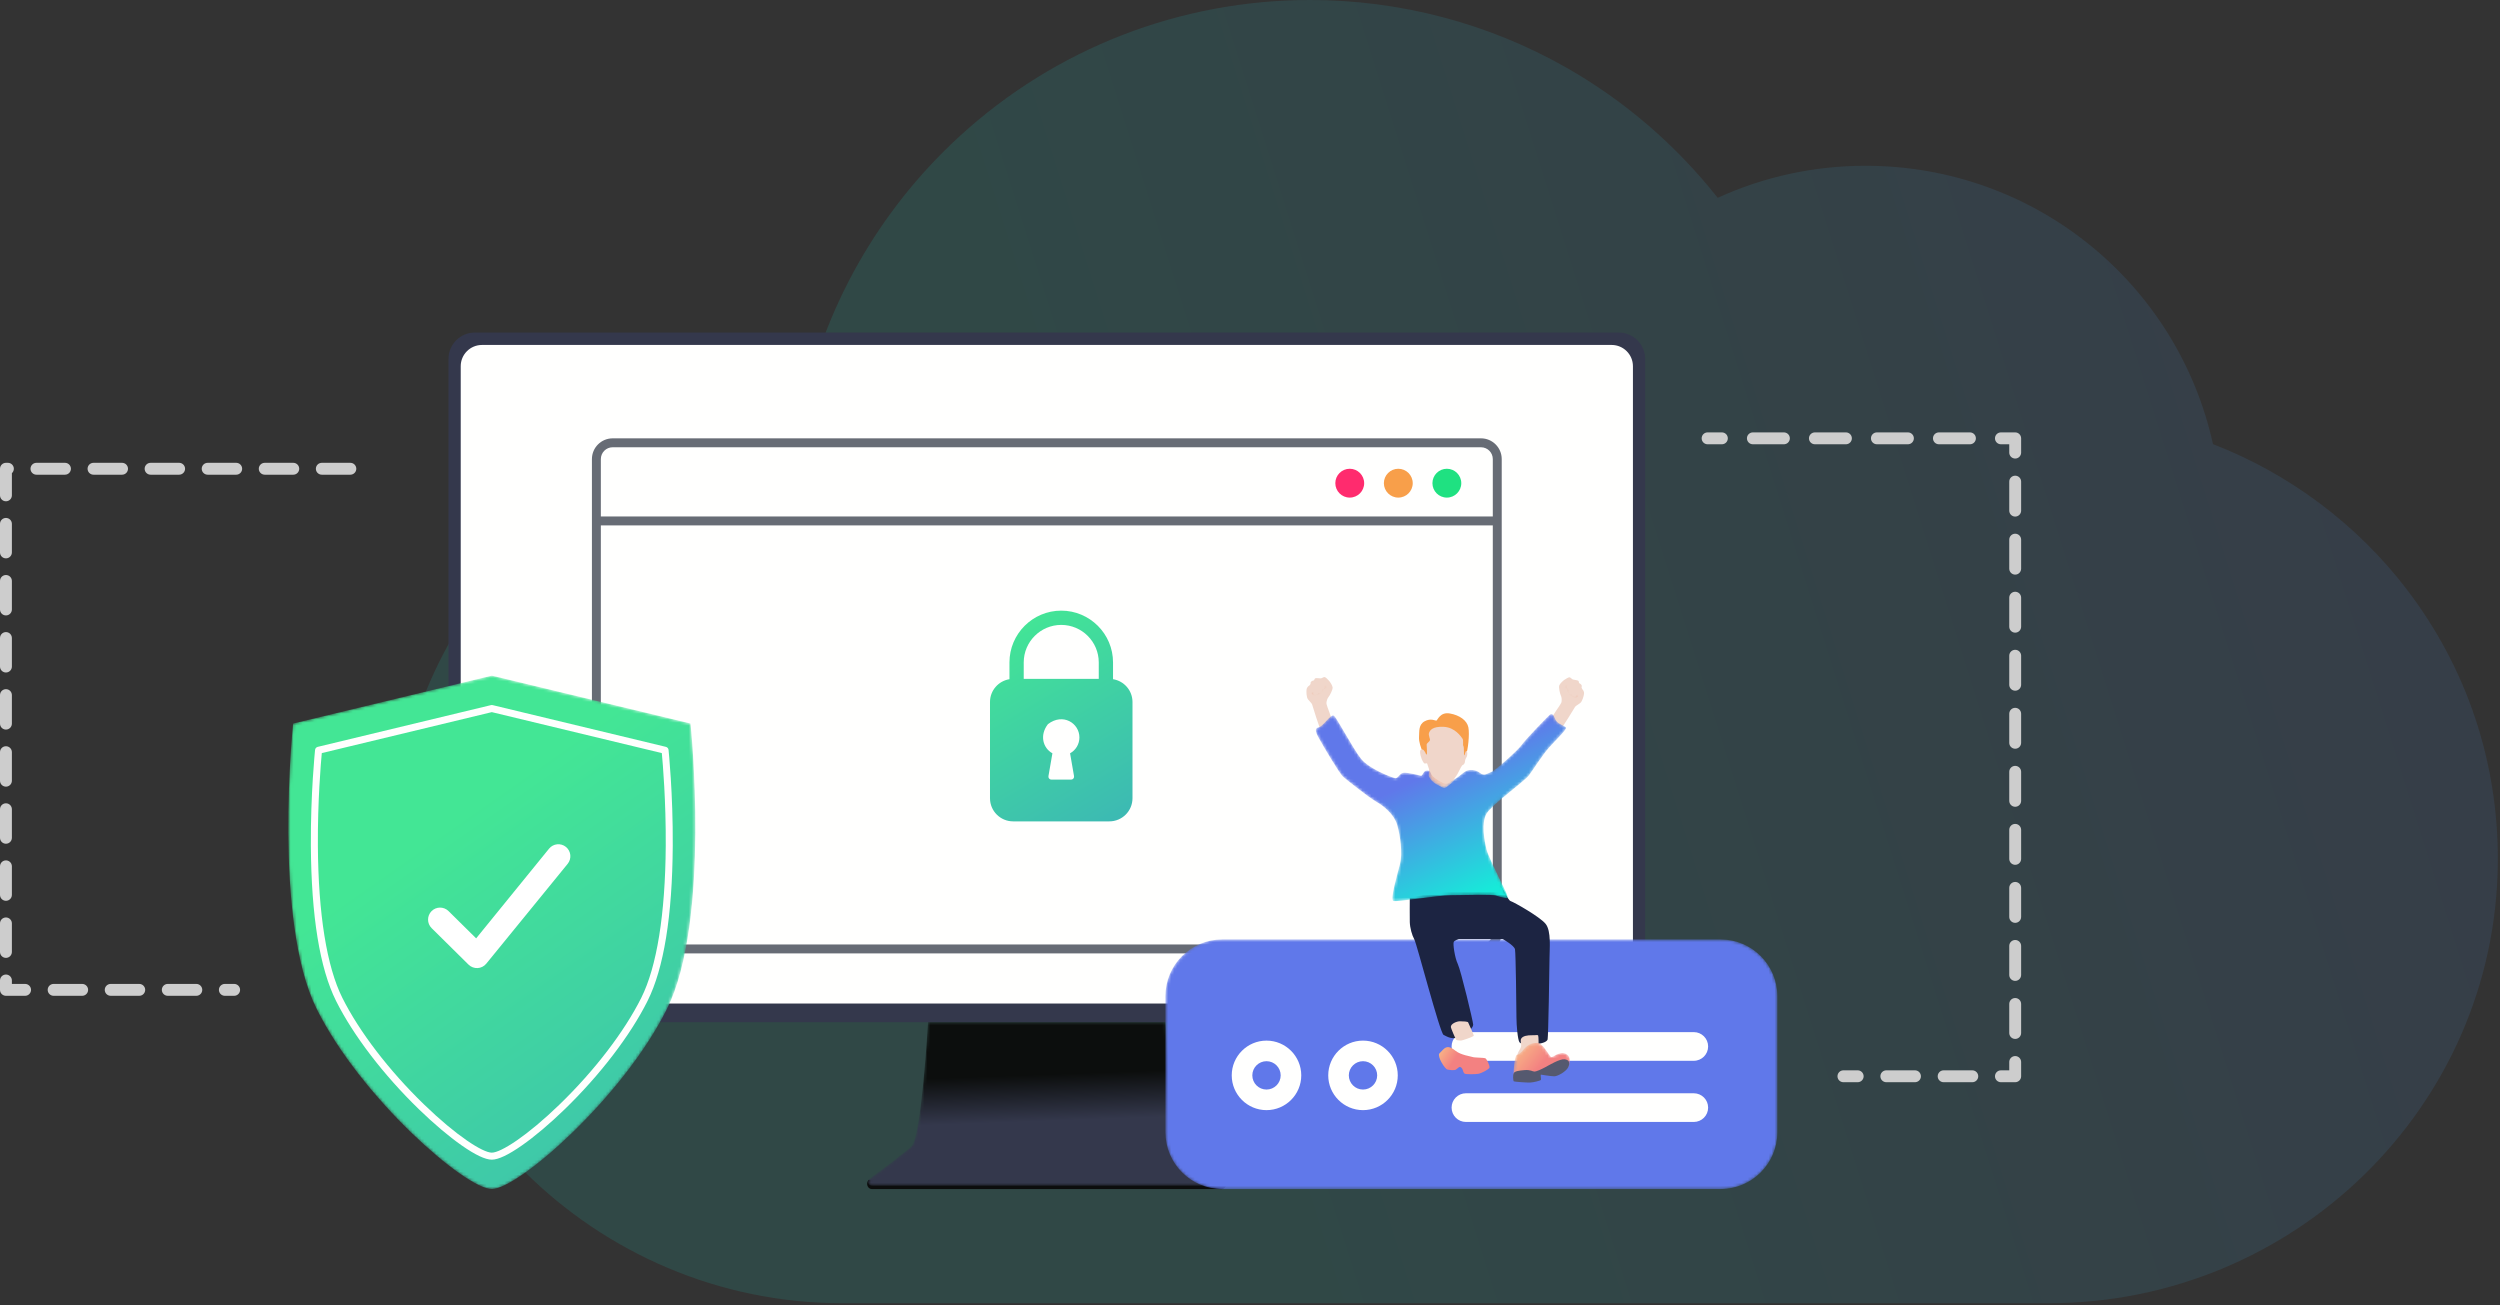 <?xml version="1.0" encoding="UTF-8"?> <svg xmlns="http://www.w3.org/2000/svg" xmlns:xlink="http://www.w3.org/1999/xlink" width="841px" height="439px" viewBox="0 0 841 439"><rect x="0" y="0" width="841" height="439" fill="#333333" stroke="none"/><!-- Generator: sketchtool 59.1 (101010) - https://sketch.com --><title>48CC958C-59E8-4939-81C0-552B2538361B</title><desc>Created with sketchtool.</desc><defs><linearGradient x1="32.38%" y1="57.672%" x2="113.743%" y2="41.736%" id="linearGradient-1"><stop stop-color="#17EAD9" offset="0%"></stop><stop stop-color="#6078EA" offset="100%"></stop></linearGradient><path d="M120.332,53.217 C116.09,50.059 108.628,44.448 106.242,42.292 C102.842,39.221 100.647,0.467 100.647,0.467 L20.714,0.467 C20.714,0.467 18.519,39.221 15.118,42.292 C12.732,44.448 5.27,50.059 1.029,53.217 C0.066,53.932 0.576,55.458 1.774,55.458 L119.586,55.458 C120.785,55.458 121.294,53.932 120.332,53.217" id="path-2"></path><linearGradient x1="50.038%" y1="60.45%" x2="47.827%" y2="32.14%" id="linearGradient-4"><stop stop-color="#34384C" offset="0%"></stop><stop stop-color="#0C0E0D" offset="100%"></stop></linearGradient><linearGradient x1="27.139%" y1="0%" x2="77.615%" y2="125.11%" id="linearGradient-5"><stop stop-color="#43E695" offset="0%"></stop><stop stop-color="#3BB2B8" offset="100%"></stop></linearGradient><path d="M136.02,16.791 L69.174,0.69 L2.328,16.791 C2.328,16.791 -4.626,83.058 10.295,112.901 C25.217,142.744 60.302,173.392 69.174,173.392 C78.046,173.392 113.131,142.744 128.052,112.901 C142.974,83.058 136.02,16.791 136.02,16.791" id="path-6"></path><linearGradient x1="18.569%" y1="0%" x2="98.495%" y2="132.801%" id="linearGradient-8"><stop stop-color="#43E695" offset="0%"></stop><stop stop-color="#43E695" offset="23.245%"></stop><stop stop-color="#3BB2B8" offset="100%"></stop></linearGradient><path d="M187.32,84.592 L19.686,84.592 C9.13,84.592 0.572,76.034 0.572,65.478 L0.572,19.738 C0.572,9.181 9.13,0.622 19.686,0.622 L187.32,0.622 C197.88,0.622 206.432,9.181 206.432,19.738 L206.432,65.478 C206.432,76.034 197.88,84.592 187.32,84.592" id="path-9"></path><path d="M5.016,4.092 C5.192,4.182 5.048,4.577 4.864,4.7 C4.68,4.822 4.04,5.062 3.792,4.986 C3.552,4.909 2.16,4.07 1.752,3.552 C1.344,3.034 1.464,2.118 1.168,1.894 C0.864,1.669 0.52,1.582 0.552,1.394 C0.592,1.207 0.664,0.73 0.928,0.718 C1.2,0.704 1.472,0.726 1.424,0.921 C1.376,1.116 1.288,1.222 1.264,1.411 C1.24,1.601 1.392,2.1 1.568,2.143 C1.736,2.186 1.992,2.192 1.92,2.417 C1.856,2.642 1.664,3.298 1.984,3.504 C2.304,3.71 2.832,3.694 2.896,3.835 C2.952,3.976 3.32,4.564 3.68,4.597 C4.04,4.63 4.4,4.559 4.44,4.418 C4.472,4.277 4.392,3.957 4.552,3.927 C4.704,3.898 5.016,4.092 5.016,4.092" id="path-11"></path><linearGradient x1="84.343%" y1="19.526%" x2="-0.78%" y2="89.22%" id="linearGradient-13"><stop stop-color="#ECBAA5" offset="0%"></stop><stop stop-color="#F0D7CA" offset="100%"></stop></linearGradient><path d="M0.257,3.122 C0.063,3.167 0.108,3.586 0.257,3.75 C0.406,3.914 0.974,4.302 1.227,4.286 C1.481,4.271 3.032,3.794 3.554,3.391 C4.077,2.988 4.182,2.07 4.528,1.926 C4.874,1.781 5.232,1.781 5.243,1.59 C5.254,1.401 5.299,0.92 5.042,0.842 C4.785,0.764 4.517,0.719 4.517,0.92 C4.517,1.121 4.573,1.244 4.55,1.434 C4.528,1.624 4.259,2.07 4.082,2.07 C3.902,2.07 3.656,2.015 3.667,2.25 C3.679,2.485 3.701,3.166 3.344,3.289 C2.986,3.412 2.472,3.267 2.382,3.39 C2.293,3.513 1.79,3.993 1.433,3.938 C1.075,3.882 0.74,3.725 0.74,3.58 C0.74,3.434 0.896,3.144 0.75,3.077 C0.606,3.01 0.257,3.122 0.257,3.122" id="path-14"></path><linearGradient x1="27.335%" y1="24.911%" x2="84.651%" y2="81.043%" id="linearGradient-16"><stop stop-color="#ECBAA5" offset="0%"></stop><stop stop-color="#F0D7CA" offset="100%"></stop></linearGradient><path d="M6.83,1.342 C5.616,0.788 3.342,4.964 1.509,5.366 C-0.325,5.769 1.821,8.854 2.402,9.972 C2.983,11.09 8.708,20.794 9.915,21.867 C11.122,22.94 18.918,29.092 21.206,30.358 C23.494,31.625 27.13,34.525 28.15,38.12 C29.172,41.715 30.03,47.646 29.083,51.286 C28.138,54.926 25.678,63.277 26.864,63.689 C28.05,64.102 41.911,61.763 46.17,61.763 C50.428,61.763 60.038,61.354 61.468,61.909 C62.898,62.462 64.928,62.739 65.482,62.739 C66.035,62.739 59.116,49.822 58.239,46.501 C57.362,43.18 56.434,37.372 58.177,34.341 C59.92,31.309 71.023,23.388 72.502,21.38 C73.98,19.371 77.088,14.468 79.288,11.998 C81.488,9.529 85.36,5.871 84.936,5.333 C84.512,4.794 82.048,4.002 81.512,2.896 C80.968,1.791 80.488,0.318 79.664,0.913 C78.848,1.508 71.093,9.615 69.965,11.258 C68.837,12.902 61.165,19.801 59.812,20.284 C58.458,20.767 57.458,21.798 56.04,20.638 C54.622,19.478 52.462,19.317 51.141,20.058 C49.819,20.8 46.966,24.081 44.796,23.077 C42.626,22.073 39.971,19.978 39.496,19.978 C39.02,19.978 37.994,19.502 37.328,20.149 C36.662,20.795 36.586,21.765 36.016,21.555 C35.446,21.346 31.878,20.471 30.385,20.549 C28.892,20.626 28.506,22.566 27.451,22.368 C26.397,22.17 18.734,19.296 15.998,15.875 C13.261,12.454 7.65,1.716 6.83,1.342" id="path-17"></path><linearGradient x1="79.864%" y1="87.104%" x2="44.461%" y2="32.678%" id="linearGradient-19"><stop stop-color="#17EAD9" offset="0%"></stop><stop stop-color="#6078EA" offset="100%"></stop></linearGradient><path d="M0.494,0.63 C0.402,1.294 0.311,2.429 0.338,3.081 C0.363,3.733 1.406,5.219 2.932,6.041 C4.457,6.862 5.122,7.306 5.657,7.306 C6.191,7.306 8.525,5.285 8.799,4.894 C9.073,4.502 9.242,3.146 9.178,2.768 C9.112,2.39 0.494,0.63 0.494,0.63" id="path-20"></path><linearGradient x1="-0.002%" y1="50.006%" x2="100%" y2="50.006%" id="linearGradient-22"><stop stop-color="#ECBAA5" offset="0%"></stop><stop stop-color="#F0D7CA" offset="100%"></stop></linearGradient><path d="M0.58,7.919 C0.435,6.596 0.037,5.221 0.58,4.612 C1.122,4.003 1.917,2.971 2.525,2.971 C3.134,2.971 4.974,3.028 5.13,2.971 C5.734,2.751 5.588,1.545 5.867,1.226 C6.035,1.035 7.005,0.048 8.67,0.036 C9.767,0.027 10.778,0.822 12.05,0.749 C12.418,0.726 12.474,0.695 12.686,1.251 C12.898,1.806 12.978,2.733 13.586,3.288 C14.194,3.844 15.597,5.855 15.914,6.914 C16.232,7.972 16.369,8.126 16.559,8.983 C16.75,9.84 14.183,10.942 12.542,10.492 C10.898,10.042 0.58,7.919 0.58,7.919" id="path-23"></path><linearGradient x1="-34.442%" y1="26.924%" x2="32.594%" y2="50%" id="linearGradient-25"><stop stop-color="#FCE38A" offset="0%"></stop><stop stop-color="#F38181" offset="100%"></stop></linearGradient><path d="M1.231,4.232 C0.417,4.526 0.112,9.209 0.034,10.741 C-0.044,12.274 6.65,10.876 6.65,10.876 L14.976,8.261 C14.976,8.261 17.96,9.413 18.512,8.354 C19.072,7.294 19.464,5.163 18.072,4.14 C16.68,3.118 15.152,3.942 14.608,4.14 C14.072,4.339 12.992,5.249 12.648,4.964 C12.304,4.681 10.288,1.441 9.72,1.128 C9.152,0.815 9.436,0.105 7.561,0.247 C5.685,0.389 5.003,0.986 4.15,1.696 C3.298,2.406 2.863,3.642 1.231,4.232" id="path-26"></path><linearGradient x1="-45.049%" y1="9.065%" x2="50%" y2="58.354%" id="linearGradient-28"><stop stop-color="#FCE38A" offset="0%"></stop><stop stop-color="#F38181" offset="100%"></stop></linearGradient></defs><g id="Page-1" stroke="none" stroke-width="1" fill="none" fill-rule="evenodd"><g id="Company" transform="translate(-300, -1081)"><g id="about" transform="translate(234, 817)"><g id="about_image" transform="translate(66, 264)"><path d="M809.572,198.18 C792.826,176.296 770.048,159.307 744.483,149.417 L744.447,149.377 C732.456,95.171 684.353,55.766 627.558,55.766 C610.252,55.766 593.378,59.449 577.883,66.528 L577.807,66.508 C563.821,48.803 546.463,33.846 526.809,22.684 C500.691,7.843 470.922,0 440.721,0 C397.022,0 355.206,16.225 322.973,45.688 C295.456,70.843 276.886,103.785 269.602,139.866 L269.546,139.914 C193.218,146.121 132.92,209.906 132.271,287.652 C131.588,370.56 200.345,438.4 283.265,438.4 L689.212,438.4 C771.704,438.4 839.817,372.24 840.271,289.755 C840.449,256.325 829.826,224.639 809.572,198.18" id="Fill-344" fill="url(#linearGradient-1)" opacity="0.117"></path><path d="M412.067,396.904 L292.2,396.904 C291.074,398.315 292.029,399.992 293.228,399.992 L411.039,399.992 C412.238,399.992 413.275,397.99 412.067,396.904" id="Fill-1060" fill="#0C0D0D"></path><path d="M544.567,343.867 L159.736,343.867 C154.84,343.867 150.871,339.898 150.871,335.002 L150.871,120.734 C150.871,115.838 154.84,111.87 159.736,111.87 L544.567,111.87 C549.463,111.87 553.431,115.838 553.431,120.734 L553.431,335.002 C553.431,339.898 549.463,343.867 544.567,343.867" id="Fill-1061" fill="#34384C"></path><path d="M542.167,337.582 L162.139,337.582 C158.188,337.582 154.986,334.379 154.986,330.427 L154.986,123.198 C154.986,119.247 158.188,116.044 162.139,116.044 L542.167,116.044 C546.111,116.044 549.319,119.247 549.319,123.198 L549.319,330.427 C549.319,334.379 546.111,337.582 542.167,337.582" id="Fill-1062" fill="#FFFFFE"></path><g id="Group-1065" transform="translate(291.471, 343.4)"><mask id="mask-3" fill="white"><use xlink:href="#path-2"></use></mask><g id="Clip-1064"></g><path d="M120.332,53.217 C116.09,50.059 108.628,44.448 106.242,42.292 C102.842,39.221 100.647,0.467 100.647,0.467 L20.714,0.467 C20.714,0.467 18.519,39.221 15.118,42.292 C12.732,44.448 5.27,50.059 1.029,53.217 C0.066,53.932 0.576,55.458 1.774,55.458 L119.586,55.458 C120.785,55.458 121.294,53.932 120.332,53.217" id="Fill-1063" fill="url(#linearGradient-4)" mask="url(#mask-3)"></path></g><path d="M502.178,173.731 L202.126,173.731 L202.126,154.435 C202.126,152.239 203.906,150.459 206.102,150.459 L498.202,150.459 C500.398,150.459 502.178,152.239 502.178,154.435 L502.178,173.731 Z M502.178,313.738 C502.178,315.934 500.398,317.714 498.202,317.714 L206.102,317.714 C203.906,317.714 202.126,315.934 202.126,313.738 L202.126,176.734 L502.178,176.734 L502.178,313.738 Z M498.202,147.456 L206.102,147.456 C202.253,147.456 199.122,150.587 199.122,154.435 L199.122,313.738 C199.122,317.587 202.253,320.718 206.102,320.718 L498.202,320.718 C502.05,320.718 505.181,317.587 505.181,313.738 L505.181,154.435 C505.181,150.587 502.05,147.456 498.202,147.456 L498.202,147.456 Z" id="Fill-1066" fill="#676C75"></path><path d="M454.054,167.395 C456.729,167.395 458.906,165.218 458.906,162.543 C458.906,159.868 456.729,157.69 454.054,157.69 C451.378,157.69 449.202,159.868 449.202,162.543 C449.202,165.218 451.378,167.395 454.054,167.395" id="Fill-1067" fill="#FF2B6E"></path><path d="M470.388,167.395 C473.064,167.395 475.242,165.218 475.242,162.543 C475.242,159.868 473.064,157.69 470.388,157.69 C467.713,157.69 465.536,159.868 465.536,162.543 C465.536,165.218 467.713,167.395 470.388,167.395" id="Fill-1068" fill="#F89F4A"></path><path d="M486.722,167.395 C489.398,167.395 491.575,165.218 491.575,162.543 C491.575,159.868 489.398,157.69 486.722,157.69 C484.047,157.69 481.87,159.868 481.87,162.543 C481.87,165.218 484.047,167.395 486.722,167.395" id="Fill-1069" fill="#1FE181"></path><path d="M369.624,228.373 L344.381,228.373 L344.381,222.84 C344.381,215.881 350.042,210.218 357.002,210.218 C363.962,210.218 369.624,215.881 369.624,222.84 L369.624,228.373 Z M361.307,261.094 C361.358,261.385 361.278,261.682 361.088,261.908 C360.898,262.134 360.618,262.264 360.323,262.264 L353.681,262.264 C353.386,262.264 353.106,262.134 352.917,261.908 C352.727,261.682 352.646,261.385 352.697,261.094 L354.032,253.41 C350.854,251.655 349.63,247.334 352.525,243.606 C357.546,239.738 363.115,243.266 363.115,248.07 C363.115,250.326 361.905,252.343 359.972,253.41 L361.307,261.094 Z M374.424,228.481 L374.424,222.84 C374.424,213.234 366.609,205.418 357.002,205.418 C347.396,205.418 339.581,213.234 339.581,222.84 L339.581,228.481 C335.871,229.075 333.034,232.281 333.034,236.158 L333.034,268.524 C333.034,272.823 336.52,276.309 340.819,276.309 L373.186,276.309 C377.485,276.309 380.97,272.823 380.97,268.524 L380.97,236.158 C380.97,232.281 378.133,229.075 374.424,228.481 L374.424,228.481 Z" id="Fill-1070" fill="url(#linearGradient-5)"></path><g id="Group-1073" transform="translate(96.271, 226.6)"><mask id="mask-7" fill="white"><use xlink:href="#path-6"></use></mask><g id="Clip-1072"></g><path d="M136.02,16.791 L69.174,0.69 L2.328,16.791 C2.328,16.791 -4.626,83.058 10.295,112.901 C25.217,142.744 60.302,173.392 69.174,173.392 C78.046,173.392 113.131,142.744 128.052,112.901 C142.974,83.058 136.02,16.791 136.02,16.791" id="Fill-1071" fill="url(#linearGradient-8)" mask="url(#mask-7)"></path></g><path d="M108.252,253.338 C107.94,256.65 106.838,269.489 106.934,284.548 C107.079,307.512 109.924,325.187 115.162,335.662 C120.851,347.041 130.842,360.093 142.575,371.473 C153.595,382.162 162.422,387.754 165.445,387.754 C168.469,387.754 177.295,382.162 188.315,371.473 C200.047,360.093 210.038,347.041 215.728,335.662 C220.966,325.187 223.81,307.512 223.956,284.548 C224.051,269.489 222.95,256.65 222.638,253.338 L165.445,239.562 L108.252,253.338 Z M165.445,390.114 C163.266,390.114 159.858,388.499 155.313,385.318 C150.958,382.268 145.985,378.066 140.933,373.166 C129.018,361.609 118.855,348.323 113.052,336.717 C107.574,325.762 104.722,308.207 104.575,284.538 C104.466,266.978 105.971,252.41 105.987,252.265 C106.039,251.769 106.398,251.358 106.884,251.242 L165.169,237.202 C165.35,237.158 165.539,237.158 165.722,237.202 L224.006,251.242 C224.491,251.358 224.851,251.769 224.903,252.265 C224.918,252.41 226.424,266.978 226.314,284.538 C226.167,308.207 223.315,325.762 217.838,336.717 C212.034,348.323 201.872,361.609 189.957,373.166 C184.905,378.066 179.932,382.268 175.577,385.318 C171.032,388.499 167.623,390.114 165.445,390.114 L165.445,390.114 Z" id="Fill-1074" fill="#FFFFFE"></path><g id="np_check_929005_000000" transform="translate(144, 284)" fill="#FFFFFF" fill-rule="nonzero"><path d="M13.616,40.498 C15.311,42.174 18.08,42.024 19.585,40.178 L46.966,6.589 C48.374,4.86 48.115,2.316 46.386,0.908 C44.658,-0.501 42.114,-0.241 40.705,1.487 L16.175,31.662 L6.879,22.481 C5.292,20.912 2.735,20.927 1.167,22.513 C-0.402,24.099 -0.387,26.657 1.2,28.224 L13.614,40.501" id="Path"></path></g><g id="Group-1077" transform="translate(391.471, 315.4)"><mask id="mask-10" fill="white"><use xlink:href="#path-9"></use></mask><g id="Clip-1076"></g><path d="M187.32,84.592 L19.686,84.592 C9.13,84.592 0.572,76.034 0.572,65.478 L0.572,19.738 C0.572,9.181 9.13,0.622 19.686,0.622 L187.32,0.622 C197.88,0.622 206.432,9.181 206.432,19.738 L206.432,65.478 C206.432,76.034 197.88,84.592 187.32,84.592" id="Fill-1075" fill="#6078EA" mask="url(#mask-10)"></path></g><path d="M569.783,356.854 L493.144,356.854 C490.478,356.854 488.318,354.692 488.318,352.026 C488.318,349.361 490.478,347.201 493.144,347.201 L569.783,347.201 C572.455,347.201 574.615,349.361 574.615,352.026 C574.615,354.692 572.455,356.854 569.783,356.854" id="Fill-1078" fill="#FFFFFE"></path><path d="M569.783,377.427 L493.144,377.427 C490.478,377.427 488.318,375.266 488.318,372.601 C488.318,369.935 490.478,367.775 493.144,367.775 L569.783,367.775 C572.455,367.775 574.615,369.935 574.615,372.601 C574.615,375.266 572.455,377.427 569.783,377.427" id="Fill-1079" fill="#FFFFFE"></path><path d="M426.05,356.986 C423.421,356.986 421.281,359.125 421.281,361.755 C421.281,364.386 423.421,366.525 426.05,366.525 C428.681,366.525 430.821,364.386 430.821,361.755 C430.821,359.125 428.681,356.986 426.05,356.986 Z M426.05,373.45 C419.602,373.45 414.355,368.204 414.355,361.755 C414.355,355.307 419.602,350.061 426.05,350.061 C432.498,350.061 437.745,355.307 437.745,361.755 C437.745,368.204 432.498,373.45 426.05,373.45 L426.05,373.45 Z" id="Fill-1080" fill="#FFFFFE"></path><path d="M458.514,356.986 C455.885,356.986 453.745,359.125 453.745,361.755 C453.745,364.386 455.885,366.525 458.514,366.525 C461.145,366.525 463.284,364.386 463.284,361.755 C463.284,359.125 461.145,356.986 458.514,356.986 Z M458.514,373.45 C452.066,373.45 446.82,368.204 446.82,361.755 C446.82,355.307 452.066,350.061 458.514,350.061 C464.962,350.061 470.209,355.307 470.209,361.755 C470.209,368.204 464.962,373.45 458.514,373.45 L458.514,373.45 Z" id="Fill-1081" fill="#FFFFFE"></path><path d="M474.254,301.754 C474.254,303.726 474.192,308.222 474.254,310.194 C474.316,312.166 474.993,314.63 475.794,316.046 C476.594,317.463 484.415,347.575 485.612,348.133 C486.808,348.691 488.483,349.968 491.194,348.691 C493.907,347.416 495.582,345.66 495.582,344.703 C495.582,343.746 491.434,326.438 490.397,324.285 C489.36,322.131 488.722,317.425 489.042,316.866 C489.36,316.309 490.717,315.91 490.717,315.91 L505.552,315.91 C505.552,315.91 509.39,318.026 509.647,319.363 C509.904,320.7 510.134,339.486 510.134,342.229 C510.134,344.973 510.565,349.814 511.156,350.621 C511.749,351.427 514.654,351.482 516.966,351.212 C519.279,350.943 520.407,350.352 520.623,349.653 C520.839,348.954 521.255,325.234 521.255,322.223 C521.255,319.214 521.911,313.194 519.935,310.772 C517.95,308.35 509.302,303.486 508.205,303.138 C507.108,302.791 505.737,298.45 504.458,297.856 C503.178,297.262 474.254,301.754 474.254,301.754" id="Fill-1082" fill="#1C2442"></path><path d="M511.709,349.428 C512.245,348.471 513.846,348.23 515.374,348.254 C516.901,348.277 517.278,348.042 517.442,348.371 C517.606,348.7 517.583,351.637 517.583,351.637 L511.403,356.923 C511.403,356.923 510.812,355.867 510.557,355.35 C510.302,354.832 510.651,354.034 511.098,353.329 C511.544,352.623 511.732,352.06 511.732,351.614 C511.732,351.167 511.379,350.016 511.709,349.428" id="Fill-1083" fill="#F0D6CA"></path><path d="M532.255,231.8 C532.647,232.203 532.951,232.749 532.871,233.391 C532.799,234.034 532.319,235.93 531.591,236.49 C530.855,237.052 529.967,237.519 529.839,237.818 C529.703,238.117 525.239,245.36 524.975,245.321 C524.711,245.282 521.791,242.84 521.975,241.782 C522.151,240.723 524.831,237.31 525.175,236.485 C525.519,235.661 525.311,234.446 525.079,234.001 C524.839,233.554 524.231,231.218 524.567,230.508 C524.903,229.798 525.839,228.991 526.263,228.689 C526.687,228.387 527.703,227.764 528.047,227.85 C528.391,227.937 528.815,228.513 529.183,228.604 C529.543,228.695 530.759,228.816 530.975,229.032 C531.183,229.248 531.095,229.756 531.263,229.819 C531.431,229.881 532.015,230.232 532.095,230.639 C532.183,231.047 531.927,231.023 532.087,231.412 C532.255,231.8 532.255,231.8 532.255,231.8" id="Fill-1084" fill="#F0D6CA"></path><g id="Group-1087" transform="translate(525.871, 229.8)"><mask id="mask-12" fill="white"><use xlink:href="#path-11"></use></mask><g id="Clip-1086"></g><path d="M5.016,4.092 C5.192,4.182 5.048,4.577 4.864,4.7 C4.68,4.822 4.04,5.062 3.792,4.986 C3.552,4.909 2.16,4.07 1.752,3.552 C1.344,3.034 1.464,2.118 1.168,1.894 C0.864,1.669 0.52,1.582 0.552,1.394 C0.592,1.207 0.664,0.73 0.928,0.718 C1.2,0.704 1.472,0.726 1.424,0.921 C1.376,1.116 1.288,1.222 1.264,1.411 C1.24,1.601 1.392,2.1 1.568,2.143 C1.736,2.186 1.992,2.192 1.92,2.417 C1.856,2.642 1.664,3.298 1.984,3.504 C2.304,3.71 2.832,3.694 2.896,3.835 C2.952,3.976 3.32,4.564 3.68,4.597 C4.04,4.63 4.4,4.559 4.44,4.418 C4.472,4.277 4.392,3.957 4.552,3.927 C4.704,3.898 5.016,4.092 5.016,4.092" id="Fill-1085" fill="url(#linearGradient-13)" mask="url(#mask-12)"></path></g><path d="M440.514,230.562 C440.032,230.857 439.604,231.312 439.523,231.954 C439.443,232.597 439.443,234.551 440.019,235.274 C440.594,235.997 441.344,236.666 441.398,236.987 C441.451,237.308 444.021,245.419 444.288,245.446 C444.556,245.472 447.982,243.813 448.062,242.742 C448.143,241.671 446.377,237.71 446.242,236.826 C446.109,235.943 446.603,234.815 446.94,234.439 C447.276,234.063 448.438,231.946 448.282,231.175 C448.126,230.404 447.414,229.394 447.078,228.999 C446.742,228.603 445.911,227.753 445.554,227.753 C445.198,227.753 444.645,228.207 444.269,228.207 C443.893,228.207 442.686,228.03 442.429,228.188 C442.172,228.346 442.132,228.861 441.954,228.88 C441.776,228.9 441.123,229.098 440.946,229.474 C440.767,229.85 441.021,229.889 440.767,230.226 C440.514,230.562 440.514,230.562 440.514,230.562" id="Fill-1088" fill="#F0D6CA"></path><g id="Group-1091" transform="translate(441.071, 229.8)"><mask id="mask-15" fill="white"><use xlink:href="#path-14"></use></mask><g id="Clip-1090"></g><path d="M0.257,3.122 C0.063,3.167 0.108,3.586 0.257,3.75 C0.406,3.914 0.974,4.302 1.227,4.286 C1.481,4.271 3.032,3.794 3.554,3.391 C4.077,2.988 4.182,2.07 4.528,1.926 C4.874,1.781 5.232,1.781 5.243,1.59 C5.254,1.401 5.299,0.92 5.042,0.842 C4.785,0.764 4.517,0.719 4.517,0.92 C4.517,1.121 4.573,1.244 4.55,1.434 C4.528,1.624 4.259,2.07 4.082,2.07 C3.902,2.07 3.656,2.015 3.667,2.25 C3.679,2.485 3.701,3.166 3.344,3.289 C2.986,3.412 2.472,3.267 2.382,3.39 C2.293,3.513 1.79,3.993 1.433,3.938 C1.075,3.882 0.74,3.725 0.74,3.58 C0.74,3.434 0.896,3.144 0.75,3.077 C0.606,3.01 0.257,3.122 0.257,3.122" id="Fill-1089" fill="url(#linearGradient-16)" mask="url(#mask-15)"></path></g><g id="Group-1094" transform="translate(441.871, 239.4)"><mask id="mask-18" fill="white"><use xlink:href="#path-17"></use></mask><g id="Clip-1093"></g><path d="M6.83,1.342 C5.616,0.788 3.342,4.964 1.509,5.366 C-0.325,5.769 1.821,8.854 2.402,9.972 C2.983,11.09 8.708,20.794 9.915,21.867 C11.122,22.94 18.918,29.092 21.206,30.358 C23.494,31.625 27.13,34.525 28.15,38.12 C29.172,41.715 30.03,47.646 29.083,51.286 C28.138,54.926 25.678,63.277 26.864,63.689 C28.05,64.102 41.911,61.763 46.17,61.763 C50.428,61.763 60.038,61.354 61.468,61.909 C62.898,62.462 64.928,62.739 65.482,62.739 C66.035,62.739 59.116,49.822 58.239,46.501 C57.362,43.18 56.434,37.372 58.177,34.341 C59.92,31.309 71.023,23.388 72.502,21.38 C73.98,19.371 77.088,14.468 79.288,11.998 C81.488,9.529 85.36,5.871 84.936,5.333 C84.512,4.794 82.048,4.002 81.512,2.896 C80.968,1.791 80.488,0.318 79.664,0.913 C78.848,1.508 71.093,9.615 69.965,11.258 C68.837,12.902 61.165,19.801 59.812,20.284 C58.458,20.767 57.458,21.798 56.04,20.638 C54.622,19.478 52.462,19.317 51.141,20.058 C49.819,20.8 46.966,24.081 44.796,23.077 C42.626,22.073 39.971,19.978 39.496,19.978 C39.02,19.978 37.994,19.502 37.328,20.149 C36.662,20.795 36.586,21.765 36.016,21.555 C35.446,21.346 31.878,20.471 30.385,20.549 C28.892,20.626 28.506,22.566 27.451,22.368 C26.397,22.17 18.734,19.296 15.998,15.875 C13.261,12.454 7.65,1.716 6.83,1.342" id="Fill-1092" fill="url(#linearGradient-19)" mask="url(#mask-18)"></path></g><g id="Group-1097" transform="translate(480.271, 257.8)"><mask id="mask-21" fill="white"><use xlink:href="#path-20"></use></mask><g id="Clip-1096"></g><path d="M0.494,0.63 C0.402,1.294 0.311,2.429 0.338,3.081 C0.363,3.733 1.406,5.219 2.932,6.041 C4.457,6.862 5.122,7.306 5.657,7.306 C6.191,7.306 8.525,5.285 8.799,4.894 C9.073,4.502 9.242,3.146 9.178,2.768 C9.112,2.39 0.494,0.63 0.494,0.63" id="Fill-1095" fill="url(#linearGradient-22)" mask="url(#mask-21)"></path></g><path d="M478.502,252.703 C478.08,251.669 477.235,249.621 477.362,247.868 C477.488,246.115 477.131,243.798 479.243,242.641 C481.354,241.485 482.83,242.497 483.206,242.41 C483.582,242.323 484.421,239.43 487.718,240.009 C491.015,240.587 493.502,242.352 493.966,244.695 C494.428,247.038 493.8,252.563 493.108,254.074 C492.415,255.584 487.008,255.824 485.657,255.824 C484.306,255.824 478.988,255.041 478.853,254.474 C478.718,253.907 478.502,252.703 478.502,252.703" id="Fill-1098" fill="#F89F4A"></path><path d="M479.662,253.578 C479.46,253.01 478.73,251.651 477.979,252.198 C477.228,252.746 478.304,255.708 478.588,256.033 C478.872,256.357 478.913,256.804 479.298,256.844 C479.683,256.885 480.008,256.601 480.13,256.946 C480.251,257.29 481.068,260.215 482.003,261.175 C482.938,262.135 485.474,263.637 486.409,263.661 C487.345,263.686 489.289,262.234 490.274,260.412 C491.258,258.59 491.685,257.484 492.078,257.352 C492.472,257.221 492.81,256.696 492.829,256.058 C492.848,255.42 493.354,254.782 493.486,254.388 C493.617,253.994 493.71,252.644 493.298,252.644 C492.886,252.644 492.81,254.088 492.586,254.088 C492.359,254.088 492.586,251.443 492.285,250.974 C491.985,250.505 492.434,249.08 491.947,248.423 C491.459,247.766 489.465,244.686 485.657,244.502 C481.85,244.318 481.008,245.713 480.718,246.555 C480.428,247.398 481.218,248.583 481.008,249.083 C480.797,249.583 479.928,250.004 479.928,250.505 C479.928,251.005 480.161,253.706 479.961,253.801 C479.76,253.897 479.662,253.578 479.662,253.578" id="Fill-1099" fill="#F0D6CA"></path><path d="M488.067,345.429 C488.086,344.346 490.074,343.558 491.127,343.558 C492.182,343.558 493.746,343.626 493.882,343.932 C494.018,344.238 495.788,348.092 495.788,348.395 C495.788,348.698 491.944,350.074 491.385,350.05 C490.825,350.026 489.913,350.017 489.73,349.607 C489.548,349.198 488.058,345.91 488.067,345.429" id="Fill-1100" fill="#F0D6CA"></path><g id="Group-1103" transform="translate(483.471, 347.4)"><mask id="mask-24" fill="white"><use xlink:href="#path-23"></use></mask><g id="Clip-1102"></g><path d="M0.58,7.919 C0.435,6.596 0.037,5.221 0.58,4.612 C1.122,4.003 1.917,2.971 2.525,2.971 C3.134,2.971 4.974,3.028 5.13,2.971 C5.734,2.751 5.588,1.545 5.867,1.226 C6.035,1.035 7.005,0.048 8.67,0.036 C9.767,0.027 10.778,0.822 12.05,0.749 C12.418,0.726 12.474,0.695 12.686,1.251 C12.898,1.806 12.978,2.733 13.586,3.288 C14.194,3.844 15.597,5.855 15.914,6.914 C16.232,7.972 16.369,8.126 16.559,8.983 C16.75,9.84 14.183,10.942 12.542,10.492 C10.898,10.042 0.58,7.919 0.58,7.919" id="Fill-1101" mask="url(#mask-24)"></path></g><path d="M484.165,354.421 C483.484,355.502 486.048,359.588 486.889,359.788 C487.73,359.989 489.292,360.15 489.814,359.788 C490.334,359.428 490.815,358.867 491.135,358.907 C491.455,358.947 491.937,359.376 492.097,360.003 C492.257,360.63 492.457,361.07 492.818,361.23 C493.178,361.39 496.183,361.431 497.305,361.23 C498.426,361.03 500.95,359.709 501.07,359.107 C501.19,358.506 500.15,356.183 499.628,355.983 C499.107,355.782 496.022,355.822 495.382,355.582 C494.741,355.342 491.455,354.941 489.654,353.498 C487.85,352.056 486.728,351.776 485.446,353.098 C484.165,354.421 484.165,354.421 484.165,354.421" id="Fill-1104" fill="url(#linearGradient-25)"></path><g id="Group-1107" transform="translate(509.071, 350.6)"><mask id="mask-27" fill="white"><use xlink:href="#path-26"></use></mask><g id="Clip-1106"></g><path d="M1.231,4.232 C0.417,4.526 0.112,9.209 0.034,10.741 C-0.044,12.274 6.65,10.876 6.65,10.876 L14.976,8.261 C14.976,8.261 17.96,9.413 18.512,8.354 C19.072,7.294 19.464,5.163 18.072,4.14 C16.68,3.118 15.152,3.942 14.608,4.14 C14.072,4.339 12.992,5.249 12.648,4.964 C12.304,4.681 10.288,1.441 9.72,1.128 C9.152,0.815 9.436,0.105 7.561,0.247 C5.685,0.389 5.003,0.986 4.15,1.696 C3.298,2.406 2.863,3.642 1.231,4.232" id="Fill-1105" fill="url(#linearGradient-28)" mask="url(#mask-27)"></path></g><path d="M509.264,360.937 C508.849,361.566 508.998,363.642 509.264,363.775 C509.53,363.908 513.633,364.219 514.72,364.174 C515.806,364.13 518.29,363.554 518.379,363.243 C518.468,362.932 518.157,361.514 518.379,361.514 C518.601,361.514 521.663,362.07 522.855,362.07 C524.055,362.07 526.919,360.428 527.583,358.954 C528.255,357.48 527.839,356.506 526.279,356.339 C524.719,356.172 521.215,358.258 519.935,358.954 C518.656,359.65 516.765,360.539 516.125,360.484 C515.486,360.428 514.79,359.817 512.87,359.983 C510.951,360.15 509.663,360.332 509.264,360.937" id="Fill-1108" fill="#55596F"></path><path d="M579.239,149.456 L574.439,149.456 C573.335,149.456 572.439,148.561 572.439,147.456 C572.439,146.351 573.335,145.456 574.439,145.456 L579.239,145.456 C580.351,145.456 581.239,146.351 581.239,147.456 C581.239,148.561 580.351,149.456 579.239,149.456" id="Fill-1109" fill="#CDCDCD"></path><path d="M600.103,149.456 L589.671,149.456 C588.567,149.456 587.671,148.561 587.671,147.456 C587.671,146.351 588.567,145.456 589.671,145.456 L600.103,145.456 C601.207,145.456 602.103,146.351 602.103,147.456 C602.103,148.561 601.207,149.456 600.103,149.456 Z M620.967,149.456 L610.535,149.456 C609.431,149.456 608.535,148.561 608.535,147.456 C608.535,146.351 609.431,145.456 610.535,145.456 L620.967,145.456 C622.071,145.456 622.967,146.351 622.967,147.456 C622.967,148.561 622.071,149.456 620.967,149.456 Z M641.823,149.456 L631.391,149.456 C630.287,149.456 629.391,148.561 629.391,147.456 C629.391,146.351 630.287,145.456 631.391,145.456 L641.823,145.456 C642.927,145.456 643.823,146.351 643.823,147.456 C643.823,148.561 642.927,149.456 641.823,149.456 Z M662.687,149.456 L652.255,149.456 C651.151,149.456 650.255,148.561 650.255,147.456 C650.255,146.351 651.151,145.456 652.255,145.456 L662.687,145.456 C663.791,145.456 664.687,146.351 664.687,147.456 C664.687,148.561 663.791,149.456 662.687,149.456 L662.687,149.456 Z" id="Fill-1110" fill="#CDCDCD"></path><path d="M677.911,154.256 C676.807,154.256 675.911,153.361 675.911,152.256 L675.911,149.456 L673.111,149.456 C672.007,149.456 671.111,148.561 671.111,147.456 C671.111,146.351 672.007,145.456 673.111,145.456 L677.911,145.456 C679.015,145.456 679.911,146.351 679.911,147.456 L679.911,152.256 C679.911,153.361 679.015,154.256 677.911,154.256" id="Fill-1111" fill="#CDCDCD"></path><path d="M677.911,173.78 C676.807,173.78 675.911,172.885 675.911,171.78 L675.911,162.018 C675.911,160.914 676.807,160.018 677.911,160.018 C679.015,160.018 679.911,160.914 679.911,162.018 L679.911,171.78 C679.911,172.885 679.015,173.78 677.911,173.78 Z M677.911,193.304 C676.807,193.304 675.911,192.409 675.911,191.304 L675.911,181.542 C675.911,180.438 676.807,179.542 677.911,179.542 C679.015,179.542 679.911,180.438 679.911,181.542 L679.911,191.304 C679.911,192.409 679.015,193.304 677.911,193.304 Z M677.911,212.828 C676.807,212.828 675.911,211.933 675.911,210.828 L675.911,201.066 C675.911,199.962 676.807,199.066 677.911,199.066 C679.015,199.066 679.911,199.962 679.911,201.066 L679.911,210.828 C679.911,211.933 679.015,212.828 677.911,212.828 Z M677.911,232.353 C676.807,232.353 675.911,231.457 675.911,230.353 L675.911,220.59 C675.911,219.486 676.807,218.59 677.911,218.59 C679.015,218.59 679.911,219.486 679.911,220.59 L679.911,230.353 C679.911,231.457 679.015,232.353 677.911,232.353 Z M677.911,251.876 C676.807,251.876 675.911,250.981 675.911,249.876 L675.911,240.114 C675.911,239.01 676.807,238.114 677.911,238.114 C679.015,238.114 679.911,239.01 679.911,240.114 L679.911,249.876 C679.911,250.981 679.015,251.876 677.911,251.876 Z M677.911,271.401 C676.807,271.401 675.911,270.505 675.911,269.401 L675.911,259.638 C675.911,258.534 676.807,257.638 677.911,257.638 C679.015,257.638 679.911,258.534 679.911,259.638 L679.911,269.401 C679.911,270.505 679.015,271.401 677.911,271.401 Z M677.911,290.924 C676.807,290.924 675.911,290.029 675.911,288.924 L675.911,279.162 C675.911,278.058 676.807,277.162 677.911,277.162 C679.015,277.162 679.911,278.058 679.911,279.162 L679.911,288.924 C679.911,290.029 679.015,290.924 677.911,290.924 Z M677.911,310.449 C676.807,310.449 675.911,309.554 675.911,308.449 L675.911,298.687 C675.911,297.582 676.807,296.687 677.911,296.687 C679.015,296.687 679.911,297.582 679.911,298.687 L679.911,308.449 C679.911,309.554 679.015,310.449 677.911,310.449 Z M677.911,329.973 C676.807,329.973 675.911,329.078 675.911,327.973 L675.911,318.211 C675.911,317.106 676.807,316.211 677.911,316.211 C679.015,316.211 679.911,317.106 679.911,318.211 L679.911,327.973 C679.911,329.078 679.015,329.973 677.911,329.973 Z M677.911,349.497 C676.807,349.497 675.911,348.602 675.911,347.497 L675.911,337.734 C675.911,336.63 676.807,335.734 677.911,335.734 C679.015,335.734 679.911,336.63 679.911,337.734 L679.911,347.497 C679.911,348.602 679.015,349.497 677.911,349.497 L677.911,349.497 Z" id="Fill-1112" fill="#CDCDCD"></path><path d="M677.911,364.058 L673.111,364.058 C672.007,364.058 671.111,363.163 671.111,362.058 C671.111,360.954 672.007,360.058 673.111,360.058 L675.911,360.058 L675.911,357.258 C675.911,356.154 676.807,355.258 677.911,355.258 C679.015,355.258 679.911,356.154 679.911,357.258 L679.911,362.058 C679.911,363.163 679.015,364.058 677.911,364.058" id="Fill-1113" fill="#CDCDCD"></path><path d="M644.199,364.058 L634.559,364.058 C633.455,364.058 632.559,363.163 632.559,362.058 C632.559,360.954 633.455,360.058 634.559,360.058 L644.199,360.058 C645.303,360.058 646.199,360.954 646.199,362.058 C646.199,363.163 645.303,364.058 644.199,364.058 Z M663.479,364.058 L653.839,364.058 C652.735,364.058 651.839,363.163 651.839,362.058 C651.839,360.954 652.735,360.058 653.839,360.058 L663.479,360.058 C664.583,360.058 665.479,360.954 665.479,362.058 C665.479,363.163 664.583,364.058 663.479,364.058 L663.479,364.058 Z" id="Fill-1114" fill="#CDCDCD"></path><path d="M624.927,364.058 L620.127,364.058 C619.015,364.058 618.127,363.163 618.127,362.058 C618.127,360.954 619.015,360.058 620.127,360.058 L624.927,360.058 C626.031,360.058 626.927,360.954 626.927,362.058 C626.927,363.163 626.031,364.058 624.927,364.058" id="Fill-1115" fill="#CDCDCD"></path><path d="M21.858,159.69 L12.258,159.69 C11.154,159.69 10.258,158.795 10.258,157.69 C10.258,156.586 11.154,155.69 12.258,155.69 L21.858,155.69 C22.963,155.69 23.858,156.586 23.858,157.69 C23.858,158.795 22.963,159.69 21.858,159.69 Z M41.058,159.69 L31.458,159.69 C30.354,159.69 29.458,158.795 29.458,157.69 C29.458,156.586 30.354,155.69 31.458,155.69 L41.058,155.69 C42.163,155.69 43.058,156.586 43.058,157.69 C43.058,158.795 42.163,159.69 41.058,159.69 Z M60.258,159.69 L50.658,159.69 C49.554,159.69 48.658,158.795 48.658,157.69 C48.658,156.586 49.554,155.69 50.658,155.69 L60.258,155.69 C61.363,155.69 62.258,156.586 62.258,157.69 C62.258,158.795 61.363,159.69 60.258,159.69 Z M79.458,159.69 L69.858,159.69 C68.754,159.69 67.858,158.795 67.858,157.69 C67.858,156.586 68.754,155.69 69.858,155.69 L79.458,155.69 C80.563,155.69 81.458,156.586 81.458,157.69 C81.458,158.795 80.563,159.69 79.458,159.69 Z M98.658,159.69 L89.058,159.69 C87.954,159.69 87.058,158.795 87.058,157.69 C87.058,156.586 87.954,155.69 89.058,155.69 L98.658,155.69 C99.763,155.69 100.658,156.586 100.658,157.69 C100.658,158.795 99.763,159.69 98.658,159.69 Z M117.858,159.69 L108.258,159.69 C107.154,159.69 106.258,158.795 106.258,157.69 C106.258,156.586 107.154,155.69 108.258,155.69 L117.858,155.69 C118.963,155.69 119.858,156.586 119.858,157.69 C119.858,158.795 118.963,159.69 117.858,159.69 Z M2,168.632 C0.895,168.632 0,167.737 0,166.632 L0,157.69 C0,156.586 0.895,155.69 2,155.69 L2.658,155.69 C3.763,155.69 4.658,156.586 4.658,157.69 C4.658,158.279 4.404,158.808 4,159.174 L4,166.632 C4,167.737 3.105,168.632 2,168.632 Z M2,187.832 C0.895,187.832 0,186.937 0,185.832 L0,176.232 C0,175.127 0.895,174.232 2,174.232 C3.105,174.232 4,175.127 4,176.232 L4,185.832 C4,186.937 3.105,187.832 2,187.832 Z M2,207.032 C0.895,207.032 0,206.137 0,205.032 L0,195.432 C0,194.327 0.895,193.432 2,193.432 C3.105,193.432 4,194.327 4,195.432 L4,205.032 C4,206.137 3.105,207.032 2,207.032 Z M2,226.232 C0.895,226.232 0,225.337 0,224.232 L0,214.632 C0,213.527 0.895,212.632 2,212.632 C3.105,212.632 4,213.527 4,214.632 L4,224.232 C4,225.337 3.105,226.232 2,226.232 Z M2,245.432 C0.895,245.432 0,244.537 0,243.432 L0,233.832 C0,232.727 0.895,231.832 2,231.832 C3.105,231.832 4,232.727 4,233.832 L4,243.432 C4,244.537 3.105,245.432 2,245.432 Z M2,264.632 C0.895,264.632 0,263.737 0,262.632 L0,253.032 C0,251.927 0.895,251.032 2,251.032 C3.105,251.032 4,251.927 4,253.032 L4,262.632 C4,263.737 3.105,264.632 2,264.632 Z M2,283.832 C0.895,283.832 0,282.937 0,281.832 L0,272.232 C0,271.127 0.895,270.232 2,270.232 C3.105,270.232 4,271.127 4,272.232 L4,281.832 C4,282.937 3.105,283.832 2,283.832 Z M2,303.032 C0.895,303.032 0,302.137 0,301.032 L0,291.432 C0,290.327 0.895,289.432 2,289.432 C3.105,289.432 4,290.327 4,291.432 L4,301.032 C4,302.137 3.105,303.032 2,303.032 Z M2,322.232 C0.895,322.232 0,321.337 0,320.232 L0,310.632 C0,309.527 0.895,308.632 2,308.632 C3.105,308.632 4,309.527 4,310.632 L4,320.232 C4,321.337 3.105,322.232 2,322.232 Z M8.441,334.99 L2,334.99 C0.895,334.99 0,334.095 0,332.99 L0,329.832 C0,328.727 0.895,327.832 2,327.832 C3.105,327.832 4,328.727 4,329.832 L4,330.99 L8.441,330.99 C9.546,330.99 10.441,331.886 10.441,332.99 C10.441,334.095 9.546,334.99 8.441,334.99 Z M27.641,334.99 L18.041,334.99 C16.937,334.99 16.041,334.095 16.041,332.99 C16.041,331.886 16.937,330.99 18.041,330.99 L27.641,330.99 C28.746,330.99 29.641,331.886 29.641,332.99 C29.641,334.095 28.746,334.99 27.641,334.99 Z M46.841,334.99 L37.241,334.99 C36.137,334.99 35.241,334.095 35.241,332.99 C35.241,331.886 36.137,330.99 37.241,330.99 L46.841,330.99 C47.946,330.99 48.841,331.886 48.841,332.99 C48.841,334.095 47.946,334.99 46.841,334.99 Z M66.041,334.99 L56.441,334.99 C55.337,334.99 54.441,334.095 54.441,332.99 C54.441,331.886 55.337,330.99 56.441,330.99 L66.041,330.99 C67.146,330.99 68.041,331.886 68.041,332.99 C68.041,334.095 67.146,334.99 66.041,334.99 Z M78.766,334.99 L75.641,334.99 C74.537,334.99 73.641,334.095 73.641,332.99 C73.641,331.886 74.537,330.99 75.641,330.99 L78.766,330.99 C79.87,330.99 80.766,331.886 80.766,332.99 C80.766,334.095 79.87,334.99 78.766,334.99 L78.766,334.99 Z" id="Fill-1116" fill="#CDCDCD"></path></g></g></g></g></svg> 
